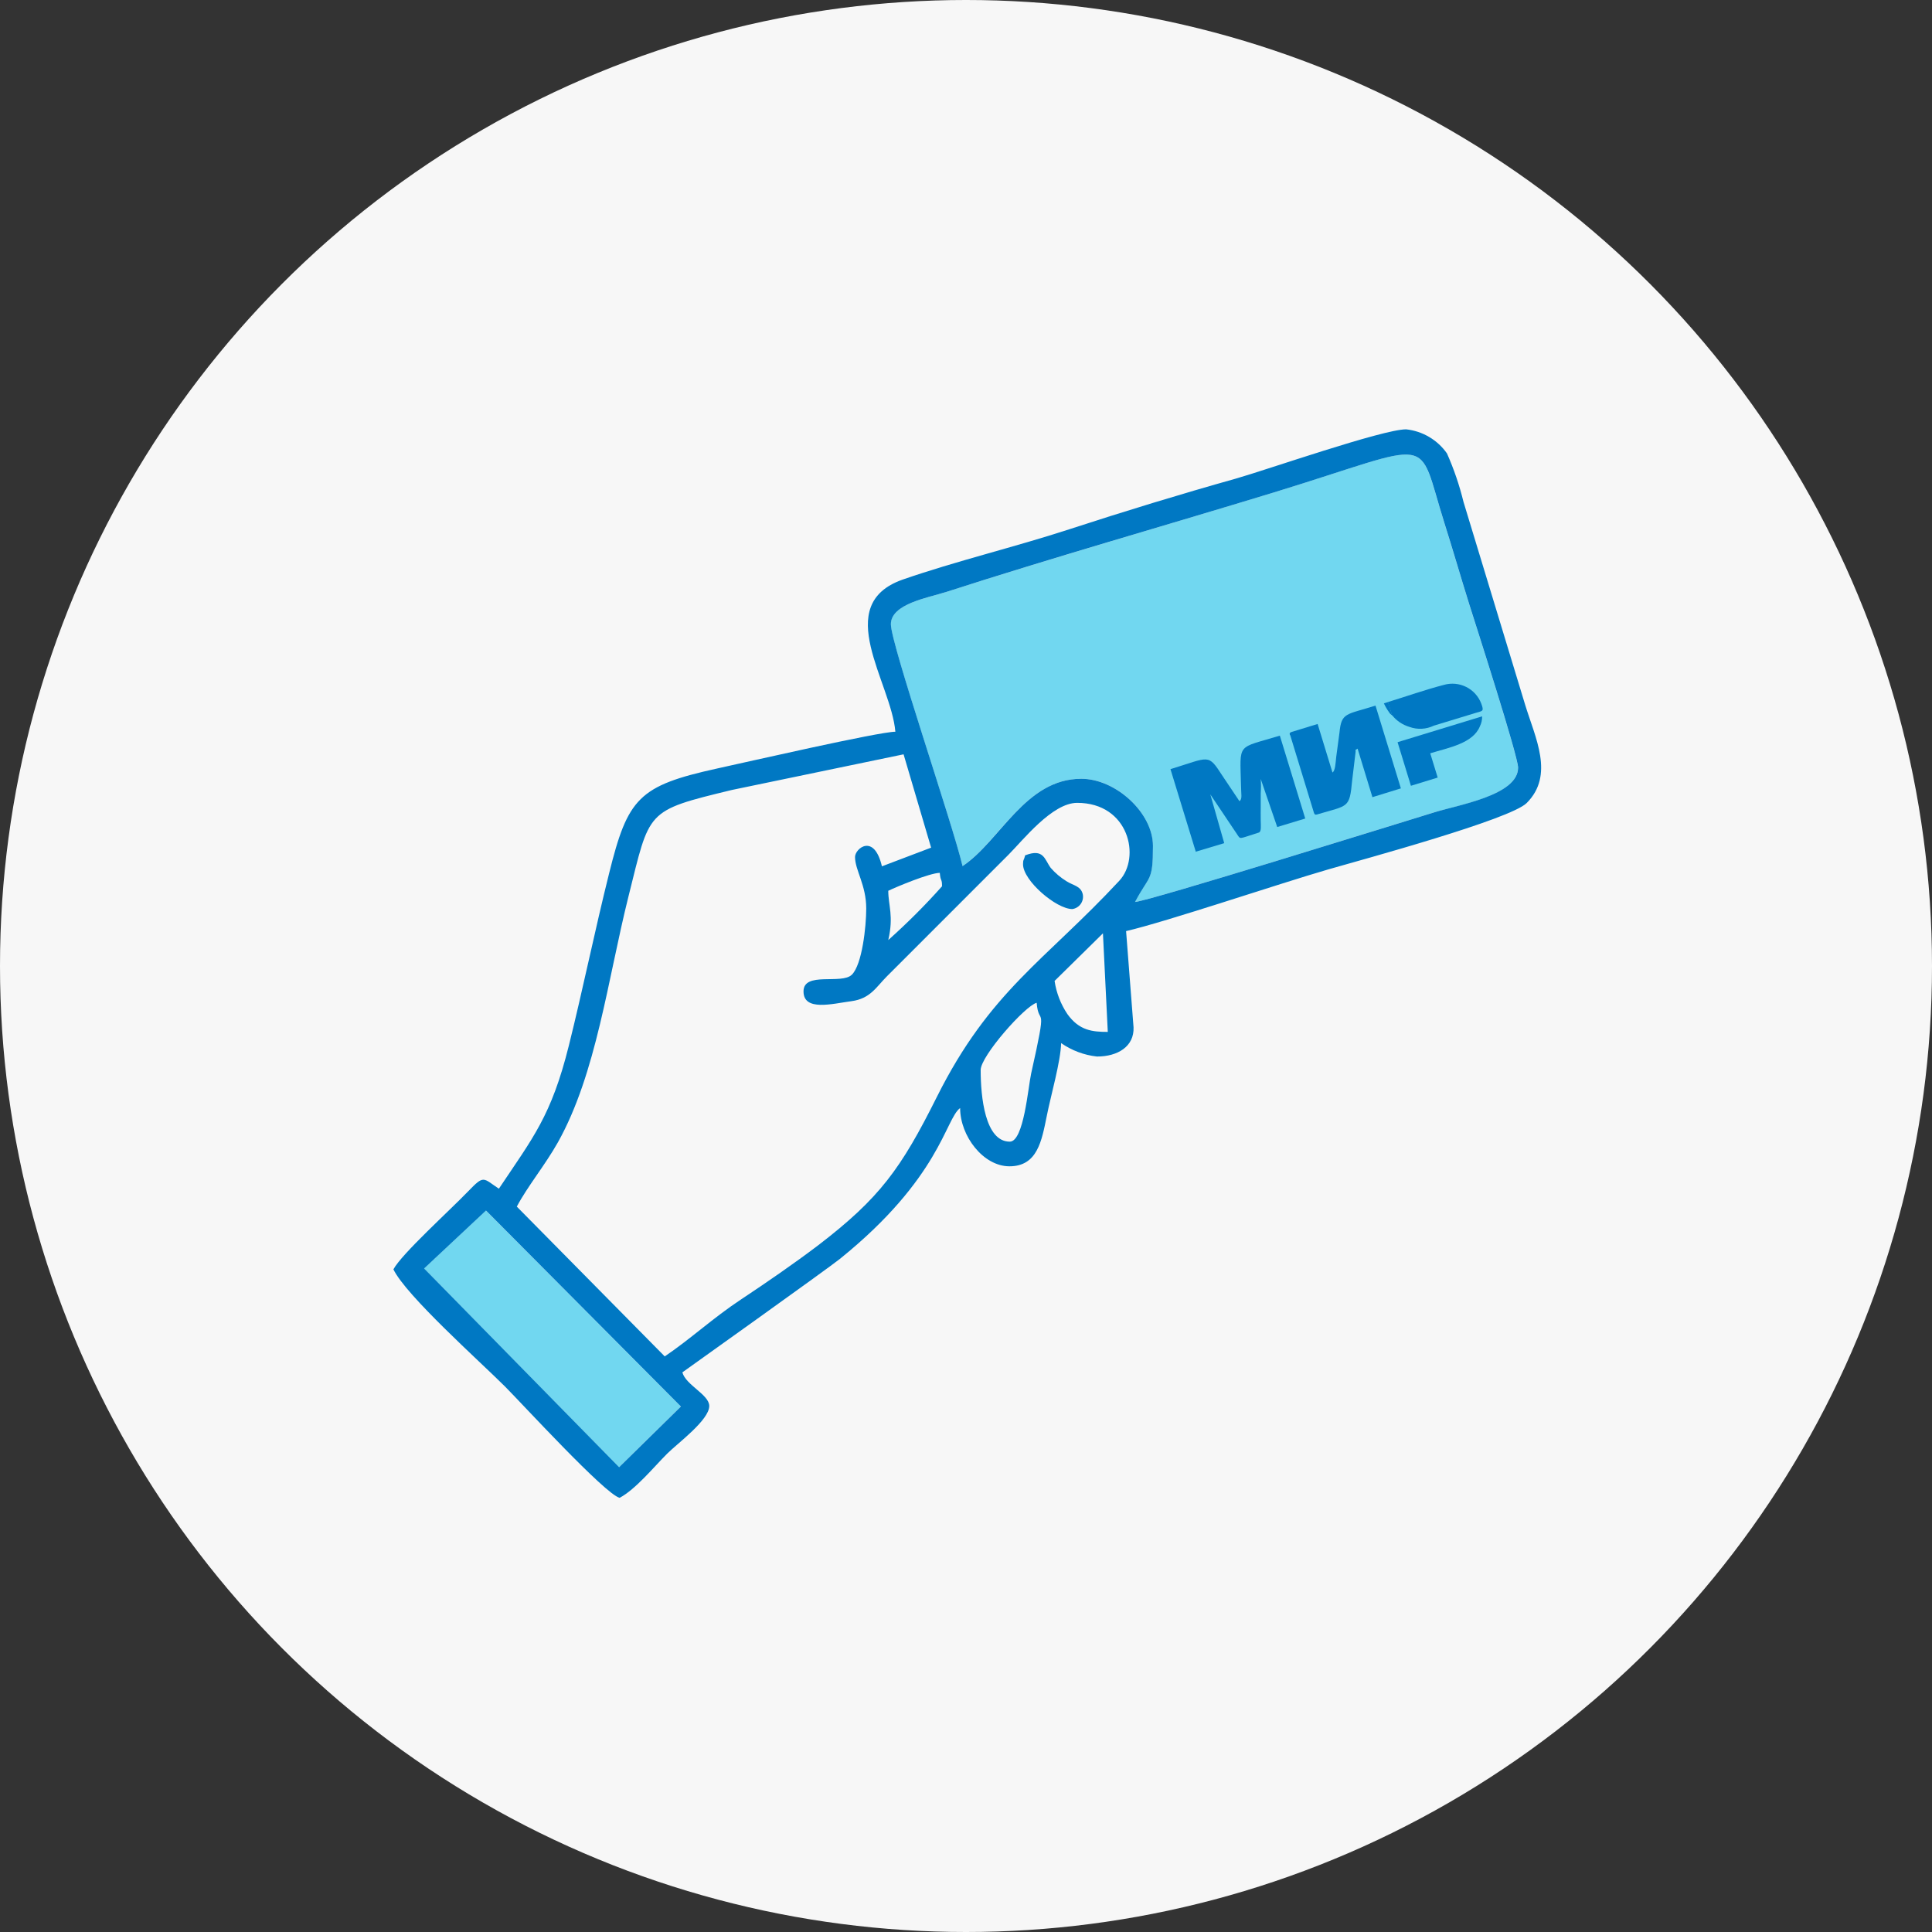<svg xmlns="http://www.w3.org/2000/svg" viewBox="0 0 108 108" fill="none"><rect x="0" y="0" width="108" height="108" fill="#333333" stroke="none"/> <circle cx="54" cy="54" r="54" fill="#F7F7F7"/> <g clip-path="url(#clip0_5954_3417)"> <path fill-rule="evenodd" clip-rule="evenodd" d="M49.797 34.893C49.797 36.005 53.251 46.053 53.804 48.417C55.891 47.008 57.326 43.533 60.44 43.533C62.376 43.533 64.447 45.427 64.447 47.29C64.447 49.314 64.254 48.892 63.446 50.42C64.286 50.353 78.096 46.043 80.115 45.427C81.472 45.01 84.858 44.478 84.858 42.907C84.858 42.271 82.484 34.909 82.119 33.751C81.644 32.233 81.206 30.709 80.741 29.243C79.145 24.187 80.433 24.699 71.225 27.521C65.178 29.368 58.865 31.173 52.88 33.093C51.894 33.412 49.797 33.756 49.797 34.893Z" fill="#71D7F0"/> <path fill-rule="evenodd" clip-rule="evenodd" d="M23.703 70.91L34.602 82.018L38.056 78.626L27.162 67.67L23.703 70.91Z" fill="#71D7F0"/> <path fill-rule="evenodd" clip-rule="evenodd" d="M57.313 47.791C57.234 48.125 57.188 48.026 57.188 48.313C57.188 49.231 59.05 50.817 59.942 50.817C60.037 50.804 60.127 50.772 60.208 50.722C60.29 50.673 60.36 50.607 60.415 50.529C60.469 50.451 60.508 50.363 60.527 50.27C60.546 50.177 60.546 50.081 60.527 49.987C60.417 49.523 60.005 49.508 59.619 49.262C59.289 49.06 58.992 48.808 58.737 48.516C58.388 48.047 58.351 47.41 57.313 47.812V47.791Z" fill="#0078C3"/> <path fill-rule="evenodd" clip-rule="evenodd" d="M27.168 67.67L38.062 78.626L34.608 82.017L23.709 70.909L27.168 67.67ZM54.82 59.812C54.82 59.035 57.298 56.228 57.95 56.056C58.07 57.496 58.592 55.779 57.643 60.005C57.47 60.793 57.23 63.819 56.448 63.819C55.065 63.819 54.82 61.315 54.82 59.812ZM61.655 52.174L61.926 57.684C61.06 57.684 60.33 57.61 59.667 56.687C59.294 56.13 59.05 55.498 58.952 54.835L61.655 52.174ZM49.655 49.795C50.135 49.565 51.961 48.803 52.535 48.793C52.577 49.315 52.66 49.075 52.66 49.544C51.717 50.603 50.713 51.606 49.655 52.55C49.968 51.209 49.655 50.614 49.655 49.795ZM28.89 67.45C29.484 66.323 30.455 65.155 31.185 63.861C33.34 60.01 33.971 54.757 35.124 50.144C36.345 45.276 36.043 45.339 40.91 44.16L50.511 42.167L52.05 47.384L49.3 48.428C48.862 46.555 47.797 47.431 47.797 47.906C47.797 48.642 48.423 49.471 48.423 50.786C48.423 51.798 48.194 53.916 47.62 54.485C47.046 55.054 44.917 54.287 44.917 55.419C44.917 56.551 46.535 56.108 47.594 55.967C48.653 55.826 48.977 55.179 49.582 54.574L56.364 47.791C57.194 46.962 58.816 44.88 60.215 44.88C63.105 44.88 63.789 47.927 62.568 49.236C58.394 53.724 55.337 55.388 52.368 61.325C50.359 65.343 49.18 66.97 45.747 69.605C44.37 70.649 42.851 71.692 41.406 72.652C39.872 73.664 38.589 74.859 37.159 75.824L28.89 67.45ZM49.801 34.894C49.801 33.757 51.888 33.412 52.884 33.094C58.869 31.163 65.182 29.369 71.229 27.522C80.437 24.699 79.149 24.188 80.745 29.244C81.21 30.71 81.648 32.233 82.123 33.751C82.488 34.91 84.862 42.271 84.862 42.908C84.862 44.473 81.476 44.995 80.119 45.428C78.1 46.044 64.29 50.353 63.45 50.421C64.258 48.892 64.451 49.315 64.451 47.29C64.451 45.428 62.364 43.534 60.444 43.534C57.314 43.534 55.916 47.009 53.808 48.417C53.255 46.054 49.801 36.005 49.801 34.894ZM78.601 24C77.291 24 70.775 26.275 69.084 26.755C66.016 27.616 62.824 28.591 59.771 29.588C56.719 30.584 53.443 31.362 50.443 32.405C46.477 33.819 49.822 38.144 50.051 40.904C49.133 40.904 41.599 42.631 40.086 42.96C35.698 43.925 35.093 44.614 34.05 48.819C33.251 52.017 32.573 55.346 31.796 58.461C30.815 62.39 29.792 63.6 27.888 66.449C26.98 65.844 27.069 65.666 26.166 66.6C25.123 67.685 22.467 70.08 21.992 70.957C22.697 72.423 26.839 76.117 28.222 77.499C29.177 78.454 33.836 83.541 34.639 83.729C35.531 83.254 36.549 82.007 37.3 81.256C37.869 80.687 39.648 79.383 39.648 78.595C39.648 77.963 38.338 77.431 38.145 76.716C38.145 76.716 46.316 70.889 46.952 70.372C52.571 65.838 52.843 62.546 53.672 61.941C53.672 63.506 54.966 65.197 56.427 65.197C57.992 65.197 58.232 63.777 58.514 62.39C58.733 61.273 59.297 59.322 59.317 58.31C59.912 58.723 60.601 58.982 61.321 59.061C62.484 59.061 63.408 58.497 63.366 57.428L62.949 52.049C65.203 51.527 71.458 49.409 74.27 48.595C76.269 48.021 84.429 45.803 85.342 44.89C86.907 43.325 85.817 41.238 85.253 39.386L81.81 28.054C81.583 27.125 81.274 26.219 80.886 25.346C80.623 24.971 80.284 24.658 79.889 24.425C79.495 24.193 79.056 24.048 78.601 24Z" fill="#0078C3"/> <path fill-rule="evenodd" clip-rule="evenodd" d="M66.87 47.603L68.435 47.133L67.657 44.405L69.144 46.622C69.364 46.946 69.212 46.899 70.36 46.544C70.522 46.497 70.48 46.189 70.475 45.866C70.47 45.542 70.475 45.344 70.475 45.078C70.475 44.812 70.475 44.608 70.475 44.337C70.494 44.073 70.494 43.808 70.475 43.544L71.398 46.231L72.964 45.756L71.544 41.123C69.108 41.869 69.317 41.462 69.374 43.93C69.374 44.373 69.463 44.676 69.285 44.786L68.331 43.361C67.517 42.109 67.642 42.318 65.43 42.996L66.849 47.624L66.87 47.603Z" fill="#0078C3"/> <path fill-rule="evenodd" clip-rule="evenodd" d="M72.117 41.076L73.448 45.428C73.484 45.537 73.526 45.558 73.63 45.527C75.383 45.005 75.436 45.203 75.587 43.628L75.775 42.062C75.801 41.885 75.702 41.969 75.89 41.849L76.719 44.562L78.31 44.071L76.891 39.443C75.253 39.965 74.987 39.809 74.877 40.956L74.695 42.318C74.658 42.657 74.643 43.085 74.486 43.184L73.656 40.471L72.206 40.915C72.097 40.951 72.076 40.993 72.107 41.097L72.117 41.076Z" fill="#0078C3"/> <path fill-rule="evenodd" clip-rule="evenodd" d="M77.831 39.996C78.078 40.3 78.411 40.521 78.786 40.633C79.007 40.714 79.242 40.75 79.476 40.738C79.711 40.726 79.941 40.667 80.153 40.565L82.496 39.85C82.892 39.736 82.965 39.767 82.803 39.329C82.649 38.925 82.349 38.594 81.963 38.401C81.576 38.208 81.132 38.166 80.716 38.285C79.704 38.546 78.593 38.937 77.586 39.245L77.816 39.996H77.831Z" fill="#0078C3"/> <path fill-rule="evenodd" clip-rule="evenodd" d="M78.871 43.926L80.368 43.467L79.951 42.11C80.963 41.797 82.341 41.562 82.727 40.602C82.814 40.429 82.856 40.237 82.852 40.044L78.125 41.489L78.871 43.926Z" fill="#0078C3"/> <path fill-rule="evenodd" clip-rule="evenodd" d="M77.824 39.996L77.594 39.245L77.359 39.318C77.445 39.501 77.548 39.676 77.667 39.84C77.719 39.903 77.667 39.866 77.74 39.923C77.813 39.981 77.782 39.96 77.824 39.986V39.996Z" fill="#0078C3"/> </g> <defs> <clipPath id="clip0_5954_3417"> <rect width="64.174" height="60" fill="white" transform="translate(22 24)"/> </clipPath> </defs> </svg>